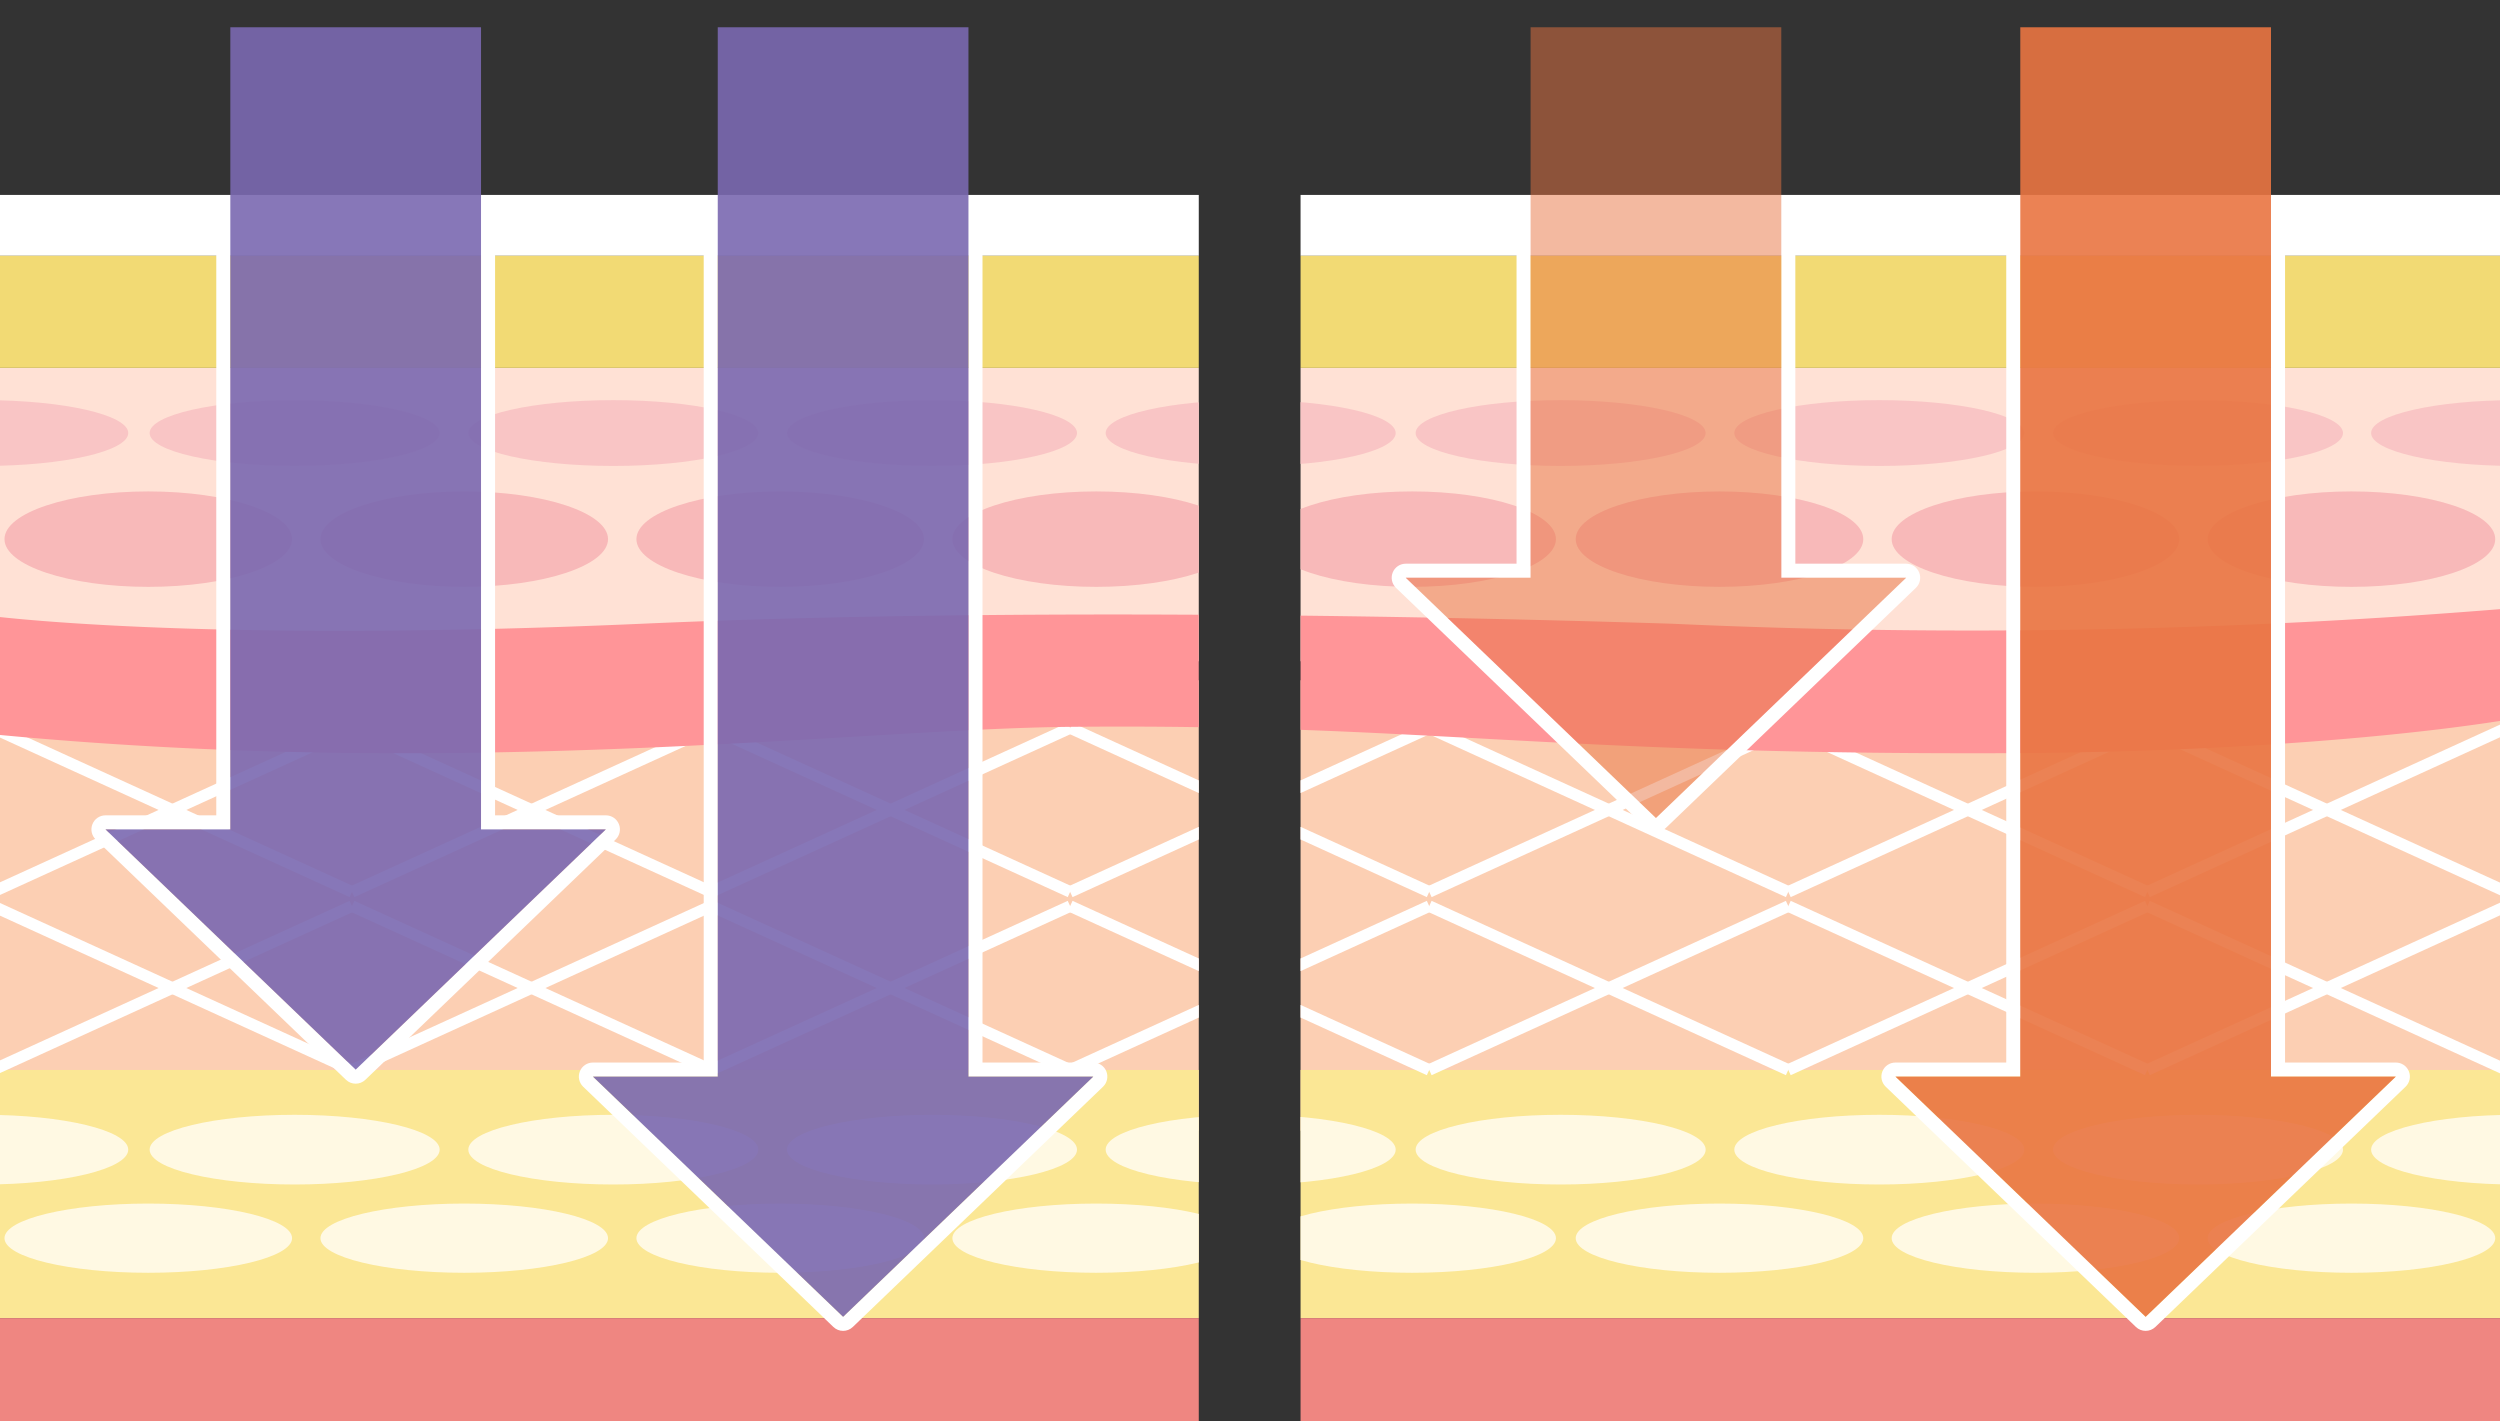 <svg xmlns="http://www.w3.org/2000/svg" xmlns:xlink="http://www.w3.org/1999/xlink" width="178" height="101.187" viewBox="0 0 178 101.187">
  <rect x="0" y="0" width="178" height="101.187" fill="#333333" stroke="none"/>
  <defs>
    <clipPath id="clip-path">
      <rect id="長方形_8106" data-name="長方形 8106" width="178" height="101.186" transform="translate(-5.669 0)" fill="none"/>
    </clipPath>
    <clipPath id="clip-path-2">
      <path id="パス_101911" data-name="パス 101911" d="M79.684,101.186H-5.669V13.88H79.684ZM172.331,13.88h-85.4v87.306h85.4Z" fill="none"/>
    </clipPath>
  </defs>
  <g id="icon_chart4" transform="translate(89 50.593)">
    <g id="編集モード" transform="translate(-89 -50.593)">
      <g id="グループ_6046" data-name="グループ 6046" transform="translate(5.669 0)">
        <g id="グループ_6045" data-name="グループ 6045">
          <g id="グループ_6044" data-name="グループ 6044" clip-path="url(#clip-path)">
            <g id="グループ_6042" data-name="グループ 6042">
              <g id="グループ_6041" data-name="グループ 6041" clip-path="url(#clip-path-2)">
                <rect id="長方形_8100" data-name="長方形 8100" width="180.289" height="32.075" transform="translate(-6.814 48.433)" fill="#fccfb3"/>
                <rect id="長方形_8101" data-name="長方形 8101" width="180.289" height="17.669" transform="translate(-6.814 76.181)" fill="#fbe795"/>
                <rect id="長方形_8102" data-name="長方形 8102" width="180.289" height="7.336" transform="translate(-6.814 93.85)" fill="#ef8681"/>
                <rect id="長方形_8103" data-name="長方形 8103" width="180.244" height="20.892" transform="translate(-6.814 26.191)" fill="#ffe1d5"/>
                <rect id="長方形_8104" data-name="長方形 8104" width="180.244" height="4.335" transform="translate(-6.814 13.88)" fill="#fff"/>
                <rect id="長方形_8105" data-name="長方形 8105" width="180.244" height="7.977" transform="translate(-6.814 18.214)" fill="#f2da74"/>
                <line id="線_8109" data-name="線 8109" x2="25.566" y2="11.668" transform="translate(-6.175 51.834)" fill="none" stroke="#fff" stroke-miterlimit="10" stroke-width="0.82"/>
                <line id="線_8110" data-name="線 8110" x1="25.566" y2="11.668" transform="translate(-6.175 51.834)" fill="none" stroke="#fff" stroke-miterlimit="10" stroke-width="0.82"/>
                <line id="線_8111" data-name="線 8111" x2="25.566" y2="11.668" transform="translate(19.392 51.834)" fill="none" stroke="#fff" stroke-miterlimit="10" stroke-width="0.82"/>
                <line id="線_8112" data-name="線 8112" x1="25.566" y2="11.668" transform="translate(19.392 51.834)" fill="none" stroke="#fff" stroke-miterlimit="10" stroke-width="0.82"/>
                <line id="線_8113" data-name="線 8113" x2="25.566" y2="11.668" transform="translate(44.958 51.834)" fill="none" stroke="#fff" stroke-miterlimit="10" stroke-width="0.82"/>
                <line id="線_8114" data-name="線 8114" x1="25.566" y2="11.668" transform="translate(44.958 51.834)" fill="none" stroke="#fff" stroke-miterlimit="10" stroke-width="0.82"/>
                <line id="線_8115" data-name="線 8115" x2="25.566" y2="11.668" transform="translate(70.525 51.834)" fill="none" stroke="#fff" stroke-miterlimit="10" stroke-width="0.82"/>
                <line id="線_8116" data-name="線 8116" x1="25.566" y2="11.668" transform="translate(70.525 51.834)" fill="none" stroke="#fff" stroke-miterlimit="10" stroke-width="0.82"/>
                <line id="線_8117" data-name="線 8117" x2="25.566" y2="11.668" transform="translate(96.091 51.834)" fill="none" stroke="#fff" stroke-miterlimit="10" stroke-width="0.82"/>
                <line id="線_8118" data-name="線 8118" x1="25.566" y2="11.668" transform="translate(96.091 51.834)" fill="none" stroke="#fff" stroke-miterlimit="10" stroke-width="0.82"/>
                <line id="線_8119" data-name="線 8119" x2="25.566" y2="11.668" transform="translate(121.658 51.834)" fill="none" stroke="#fff" stroke-miterlimit="10" stroke-width="0.82"/>
                <line id="線_8120" data-name="線 8120" x1="25.566" y2="11.668" transform="translate(121.658 51.834)" fill="none" stroke="#fff" stroke-miterlimit="10" stroke-width="0.82"/>
                <line id="線_8121" data-name="線 8121" x2="25.566" y2="11.668" transform="translate(147.224 51.834)" fill="none" stroke="#fff" stroke-miterlimit="10" stroke-width="0.82"/>
                <line id="線_8122" data-name="線 8122" x1="25.566" y2="11.668" transform="translate(147.224 51.834)" fill="none" stroke="#fff" stroke-miterlimit="10" stroke-width="0.82"/>
                <line id="線_8123" data-name="線 8123" x2="25.566" y2="11.668" transform="translate(-6.175 64.513)" fill="none" stroke="#fff" stroke-miterlimit="10" stroke-width="0.82"/>
                <line id="線_8124" data-name="線 8124" x1="25.566" y2="11.668" transform="translate(-6.175 64.513)" fill="none" stroke="#fff" stroke-miterlimit="10" stroke-width="0.82"/>
                <line id="線_8125" data-name="線 8125" x2="25.566" y2="11.668" transform="translate(19.392 64.513)" fill="none" stroke="#fff" stroke-miterlimit="10" stroke-width="0.82"/>
                <line id="線_8126" data-name="線 8126" x1="25.566" y2="11.668" transform="translate(19.392 64.513)" fill="none" stroke="#fff" stroke-miterlimit="10" stroke-width="0.82"/>
                <line id="線_8127" data-name="線 8127" x2="25.566" y2="11.668" transform="translate(44.958 64.513)" fill="none" stroke="#fff" stroke-miterlimit="10" stroke-width="0.82"/>
                <line id="線_8128" data-name="線 8128" x1="25.566" y2="11.668" transform="translate(44.958 64.513)" fill="none" stroke="#fff" stroke-miterlimit="10" stroke-width="0.82"/>
                <line id="線_8129" data-name="線 8129" x2="25.566" y2="11.668" transform="translate(70.525 64.513)" fill="none" stroke="#fff" stroke-miterlimit="10" stroke-width="0.82"/>
                <line id="線_8130" data-name="線 8130" x1="25.566" y2="11.668" transform="translate(70.525 64.513)" fill="none" stroke="#fff" stroke-miterlimit="10" stroke-width="0.82"/>
                <line id="線_8131" data-name="線 8131" x2="25.566" y2="11.668" transform="translate(96.091 64.513)" fill="none" stroke="#fff" stroke-miterlimit="10" stroke-width="0.82"/>
                <line id="線_8132" data-name="線 8132" x1="25.566" y2="11.668" transform="translate(96.091 64.513)" fill="none" stroke="#fff" stroke-miterlimit="10" stroke-width="0.82"/>
                <line id="線_8133" data-name="線 8133" x2="25.566" y2="11.668" transform="translate(121.658 64.513)" fill="none" stroke="#fff" stroke-miterlimit="10" stroke-width="0.82"/>
                <line id="線_8134" data-name="線 8134" x1="25.566" y2="11.668" transform="translate(121.658 64.513)" fill="none" stroke="#fff" stroke-miterlimit="10" stroke-width="0.82"/>
                <line id="線_8135" data-name="線 8135" x2="25.566" y2="11.668" transform="translate(147.224 64.513)" fill="none" stroke="#fff" stroke-miterlimit="10" stroke-width="0.82"/>
                <line id="線_8136" data-name="線 8136" x1="25.566" y2="11.668" transform="translate(147.224 64.513)" fill="none" stroke="#fff" stroke-miterlimit="10" stroke-width="0.82"/>
                <path id="パス_101906" data-name="パス 101906" d="M-6.814,43.8s14.587,2.035,46.9.608c24.4-1.079,52.844-.643,73.266,0a467.073,467.073,0,0,0,60.083-1.127v7.864s-12.972,2.433-37.228,2.486c-31.873.069-41.072-2.112-65.617-1.88-15.661.148-43.31,3.83-77.4.47Z" fill="#ff9598"/>
                <ellipse id="楕円形_8811" data-name="楕円形 8811" cx="10.238" cy="3.398" rx="10.238" ry="3.398" transform="translate(-5.35 34.989)" fill="#f8b9b9"/>
                <ellipse id="楕円形_8812" data-name="楕円形 8812" cx="10.238" cy="3.398" rx="10.238" ry="3.398" transform="translate(17.147 34.989)" fill="#f8b9b9"/>
                <ellipse id="楕円形_8813" data-name="楕円形 8813" cx="10.238" cy="3.398" rx="10.238" ry="3.398" transform="translate(39.644 34.989)" fill="#f8b9b9"/>
                <ellipse id="楕円形_8814" data-name="楕円形 8814" cx="10.238" cy="3.398" rx="10.238" ry="3.398" transform="translate(62.141 34.989)" fill="#f8b9b9"/>
                <ellipse id="楕円形_8815" data-name="楕円形 8815" cx="10.238" cy="3.398" rx="10.238" ry="3.398" transform="translate(84.638 34.989)" fill="#f8b9b9"/>
                <ellipse id="楕円形_8816" data-name="楕円形 8816" cx="10.238" cy="3.398" rx="10.238" ry="3.398" transform="translate(106.521 34.989)" fill="#f8b9b9"/>
                <ellipse id="楕円形_8817" data-name="楕円形 8817" cx="10.238" cy="3.398" rx="10.238" ry="3.398" transform="translate(129.018 34.989)" fill="#f8b9b9"/>
                <ellipse id="楕円形_8818" data-name="楕円形 8818" cx="10.238" cy="3.398" rx="10.238" ry="3.398" transform="translate(151.515 34.989)" fill="#f8b9b9"/>
                <ellipse id="楕円形_8819" data-name="楕円形 8819" cx="10.325" cy="2.343" rx="10.325" ry="2.343" transform="translate(4.985 28.49)" fill="#f9c5c5"/>
                <path id="パス_101907" data-name="パス 101907" d="M-6.814,28.49c5.675,0,10.276,1.048,10.276,2.342s-4.6,2.343-10.276,2.343Z" fill="#f9c5c5"/>
                <path id="パス_101908" data-name="パス 101908" d="M173.43,33.175c-5.676,0-10.276-1.049-10.276-2.343s4.6-2.342,10.276-2.342Z" fill="#f9c5c5"/>
                <ellipse id="楕円形_8820" data-name="楕円形 8820" cx="10.325" cy="2.343" rx="10.325" ry="2.343" transform="translate(27.675 28.49)" fill="#f9c5c5"/>
                <ellipse id="楕円形_8821" data-name="楕円形 8821" cx="10.325" cy="2.343" rx="10.325" ry="2.343" transform="translate(50.364 28.49)" fill="#f9c5c5"/>
                <ellipse id="楕円形_8822" data-name="楕円形 8822" cx="10.325" cy="2.343" rx="10.325" ry="2.343" transform="translate(73.054 28.49)" fill="#f9c5c5"/>
                <ellipse id="楕円形_8823" data-name="楕円形 8823" cx="10.325" cy="2.343" rx="10.325" ry="2.343" transform="translate(95.124 28.49)" fill="#f9c5c5"/>
                <ellipse id="楕円形_8824" data-name="楕円形 8824" cx="10.325" cy="2.343" rx="10.325" ry="2.343" transform="translate(117.813 28.49)" fill="#f9c5c5"/>
                <ellipse id="楕円形_8825" data-name="楕円形 8825" cx="10.325" cy="2.343" rx="10.325" ry="2.343" transform="translate(140.503 28.49)" fill="#f9c5c5"/>
                <g id="グループ_6039" data-name="グループ 6039">
                  <ellipse id="楕円形_8826" data-name="楕円形 8826" cx="10.238" cy="2.464" rx="10.238" ry="2.464" transform="translate(-5.35 85.694)" fill="#fff9e3"/>
                  <ellipse id="楕円形_8827" data-name="楕円形 8827" cx="10.238" cy="2.464" rx="10.238" ry="2.464" transform="translate(17.147 85.694)" fill="#fff9e3"/>
                  <ellipse id="楕円形_8828" data-name="楕円形 8828" cx="10.238" cy="2.464" rx="10.238" ry="2.464" transform="translate(39.644 85.694)" fill="#fff9e3"/>
                  <ellipse id="楕円形_8829" data-name="楕円形 8829" cx="10.238" cy="2.464" rx="10.238" ry="2.464" transform="translate(62.141 85.694)" fill="#fff9e3"/>
                  <ellipse id="楕円形_8830" data-name="楕円形 8830" cx="10.238" cy="2.464" rx="10.238" ry="2.464" transform="translate(84.638 85.694)" fill="#fff9e3"/>
                  <ellipse id="楕円形_8831" data-name="楕円形 8831" cx="10.238" cy="2.464" rx="10.238" ry="2.464" transform="translate(106.521 85.694)" fill="#fff9e3"/>
                  <ellipse id="楕円形_8832" data-name="楕円形 8832" cx="10.238" cy="2.464" rx="10.238" ry="2.464" transform="translate(129.018 85.694)" fill="#fff9e3"/>
                  <ellipse id="楕円形_8833" data-name="楕円形 8833" cx="10.238" cy="2.464" rx="10.238" ry="2.464" transform="translate(151.515 85.694)" fill="#fff9e3"/>
                </g>
                <g id="グループ_6040" data-name="グループ 6040">
                  <ellipse id="楕円形_8834" data-name="楕円形 8834" cx="10.325" cy="2.481" rx="10.325" ry="2.481" transform="translate(4.985 79.374)" fill="#fff9e3"/>
                  <path id="パス_101909" data-name="パス 101909" d="M-6.814,79.374c5.675,0,10.276,1.11,10.276,2.481s-4.6,2.481-10.276,2.481Z" fill="#fff9e3"/>
                  <path id="パス_101910" data-name="パス 101910" d="M173.43,84.336c-5.676,0-10.276-1.111-10.276-2.481s4.6-2.481,10.276-2.481Z" fill="#fff9e3"/>
                  <ellipse id="楕円形_8835" data-name="楕円形 8835" cx="10.325" cy="2.481" rx="10.325" ry="2.481" transform="translate(27.675 79.374)" fill="#fff9e3"/>
                  <ellipse id="楕円形_8836" data-name="楕円形 8836" cx="10.325" cy="2.481" rx="10.325" ry="2.481" transform="translate(50.364 79.374)" fill="#fff9e3"/>
                  <ellipse id="楕円形_8837" data-name="楕円形 8837" cx="10.325" cy="2.481" rx="10.325" ry="2.481" transform="translate(73.054 79.374)" fill="#fff9e3"/>
                  <ellipse id="楕円形_8838" data-name="楕円形 8838" cx="10.325" cy="2.481" rx="10.325" ry="2.481" transform="translate(95.124 79.374)" fill="#fff9e3"/>
                  <ellipse id="楕円形_8839" data-name="楕円形 8839" cx="10.325" cy="2.481" rx="10.325" ry="2.481" transform="translate(117.813 79.374)" fill="#fff9e3"/>
                  <ellipse id="楕円形_8840" data-name="楕円形 8840" cx="10.325" cy="2.481" rx="10.325" ry="2.481" transform="translate(140.503 79.374)" fill="#fff9e3"/>
                </g>
              </g>
            </g>
            <g id="パス_101912" data-name="パス 101912" fill="none" stroke-linecap="round" stroke-linejoin="round">
              <path d="M156.026,76.653v-58.7h-17.85v58.7h-8.889L147.1,93.758l17.815-17.105Z" stroke="none"/>
              <path d="M 147.101 93.758 L 164.916 76.653 L 156.026 76.653 L 156.026 17.956 L 138.176 17.956 L 138.176 76.653 L 129.286 76.653 L 147.101 93.758 M 147.101 94.758 C 146.851 94.758 146.602 94.665 146.408 94.479 L 128.594 77.374 C 128.299 77.091 128.206 76.658 128.359 76.279 C 128.511 75.901 128.878 75.653 129.286 75.653 L 137.176 75.653 L 137.176 17.956 C 137.176 17.404 137.624 16.956 138.176 16.956 L 156.026 16.956 C 156.578 16.956 157.026 17.404 157.026 17.956 L 157.026 75.653 L 164.916 75.653 C 165.324 75.653 165.691 75.901 165.843 76.279 C 165.996 76.658 165.903 77.091 165.608 77.374 L 147.794 94.479 C 147.6 94.665 147.351 94.758 147.101 94.758 Z" stroke="none" fill="#fff"/>
            </g>
            <g id="パス_101913" data-name="パス 101913" fill="none" stroke-linecap="round" stroke-linejoin="round">
              <path d="M121.159,41.135V16.3h-17.85V41.135H94.42L112.234,58.24l17.815-17.105Z" stroke="none"/>
              <path d="M 112.234 58.24 L 130.049 41.135 L 121.159 41.135 L 121.159 16.298 L 103.309 16.298 L 103.309 41.135 L 94.42 41.135 L 112.234 58.24 M 112.234 59.24 C 111.985 59.24 111.735 59.147 111.542 58.961 L 93.727 41.856 C 93.433 41.573 93.34 41.14 93.492 40.761 C 93.644 40.383 94.011 40.135 94.42 40.135 L 102.309 40.135 L 102.309 16.298 C 102.309 15.745 102.757 15.298 103.309 15.298 L 121.159 15.298 C 121.712 15.298 122.159 15.745 122.159 16.298 L 122.159 40.135 L 130.049 40.135 C 130.457 40.135 130.824 40.383 130.977 40.761 C 131.129 41.14 131.036 41.573 130.741 41.856 L 112.927 58.961 C 112.733 59.147 112.484 59.24 112.234 59.24 Z" stroke="none" fill="#fff"/>
            </g>
            <path id="パス_101914" data-name="パス 101914" d="M121.159,41.135V1.941h-17.85V41.135H94.42L112.234,58.24l17.815-17.105Z" fill="#e97542" opacity="0.5"/>
            <g id="グループ_6043" data-name="グループ 6043">
              <g id="パス_101915" data-name="パス 101915" fill="none" stroke-linecap="round" stroke-linejoin="round">
                <path d="M63.285,76.653V16.45H45.435v60.2H36.545L54.36,93.758,72.174,76.653Z" stroke="none"/>
                <path d="M 54.36 93.758 L 72.174 76.653 L 63.285 76.653 L 63.285 16.45 L 45.435 16.45 L 45.435 76.653 L 36.545 76.653 L 54.36 93.758 M 54.36 94.758 C 54.11 94.758 53.861 94.665 53.667 94.479 L 35.852 77.374 C 35.558 77.091 35.465 76.658 35.617 76.279 C 35.77 75.901 36.137 75.653 36.545 75.653 L 44.435 75.653 L 44.435 16.45 C 44.435 15.898 44.882 15.45 45.435 15.45 L 63.285 15.45 C 63.837 15.45 64.285 15.898 64.285 16.45 L 64.285 75.653 L 72.174 75.653 C 72.582 75.653 72.95 75.901 73.102 76.279 C 73.254 76.658 73.161 77.091 72.867 77.374 L 55.052 94.479 C 54.859 94.665 54.609 94.758 54.36 94.758 Z" stroke="none" fill="#fff"/>
              </g>
              <g id="パス_101916" data-name="パス 101916" fill="none" stroke-linecap="round" stroke-linejoin="round">
                <path d="M28.58,59.052V16.45H10.73v42.6H1.84L19.655,76.158,37.469,59.052Z" stroke="none"/>
                <path d="M 19.655 76.158 L 37.469 59.052 L 28.58 59.052 L 28.58 16.45 L 10.73 16.45 L 10.73 59.052 L 1.84 59.052 L 19.655 76.158 M 19.655 77.158 C 19.405 77.158 19.156 77.065 18.962 76.879 L 1.148 59.774 C 0.853 59.491 0.76 59.058 0.913 58.679 C 1.065 58.3 1.432 58.052 1.84 58.052 L 9.73 58.052 L 9.73 16.45 C 9.73 15.898 10.177 15.45 10.73 15.45 L 28.58 15.45 C 29.132 15.45 29.58 15.898 29.58 16.45 L 29.58 58.052 L 37.469 58.052 C 37.878 58.052 38.245 58.3 38.397 58.679 C 38.55 59.058 38.457 59.491 38.162 59.774 L 20.347 76.879 C 20.154 77.065 19.904 77.158 19.655 77.158 Z" stroke="none" fill="#fff"/>
              </g>
              <path id="パス_101917" data-name="パス 101917" d="M28.58,59.052V1.941H10.73V59.052H1.84L19.655,76.158,37.469,59.052Z" fill="#7a69b0" opacity="0.9"/>
              <path id="パス_101918" data-name="パス 101918" d="M63.285,76.653V1.941H45.435V76.653H36.545L54.36,93.758,72.174,76.653Z" fill="#7a69b0" opacity="0.9"/>
            </g>
            <path id="パス_101919" data-name="パス 101919" d="M156.026,76.653V1.941h-17.85V76.653h-8.889L147.1,93.758l17.815-17.105Z" fill="#e97542" opacity="0.9"/>
          </g>
        </g>
      </g>
    </g>
  </g>
</svg>
